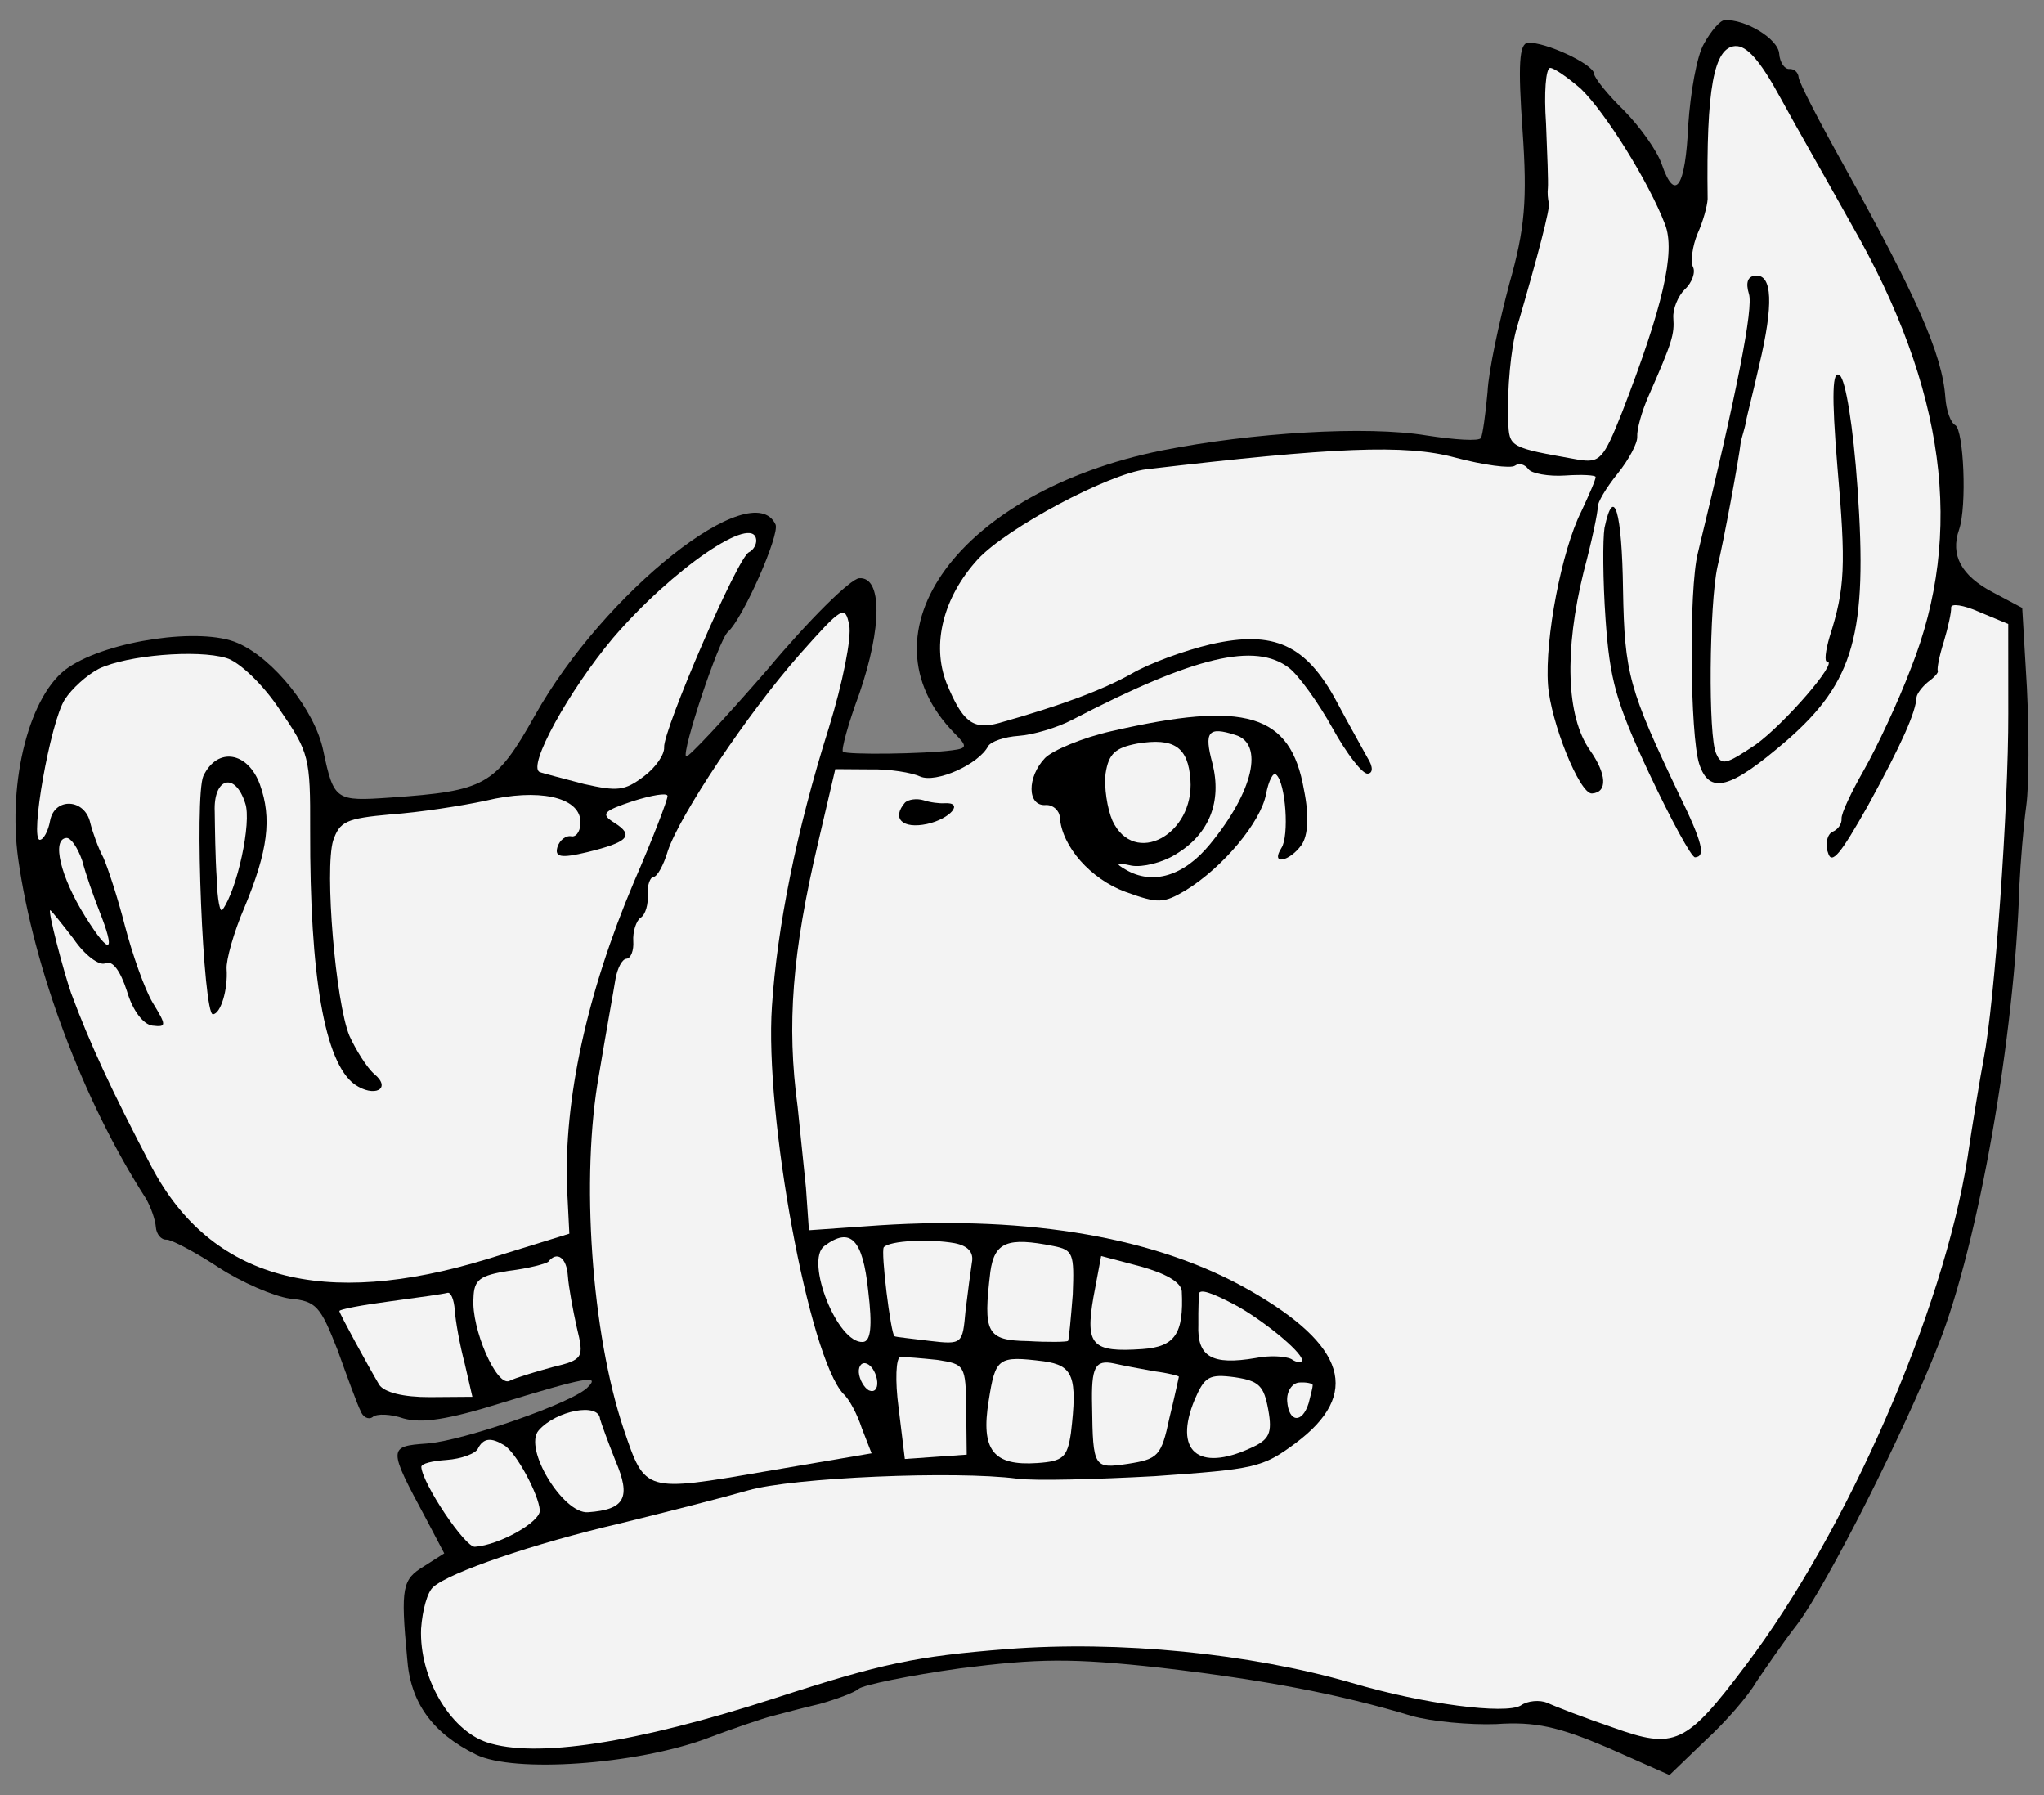 <?xml version="1.0" encoding="UTF-8" standalone="no"?>
<!DOCTYPE svg PUBLIC "-//W3C//DTD SVG 1.1//EN" "http://www.w3.org/Graphics/SVG/1.1/DTD/svg11.dtd">
<svg xmlns:dc="http://purl.org/dc/elements/1.1/" version="1.1" xmlns:xl="http://www.w3.org/1999/xlink" xmlns="http://www.w3.org/2000/svg" viewBox="33.75 60.958 297 260.792" width="297" height="260.792">
  <rect x="33.75" y="60.958" width="297" height="260.792" fill="#808080" stroke="none"/>
  <defs>
    <clipPath id="artboard_clip_path">
      <path d="M 33.75 60.958 L 330.75 60.958 L 330.75 321.75 L 33.75 321.75 Z"/>
    </clipPath>
  </defs>
  <g id="Boar_s_Head_Couped_Close" stroke="none" stroke-opacity="1" stroke-dasharray="none" fill="none" fill-opacity="1">
    <title>Boar&apos;s Head Couped Close</title>
    <g id="Boar_s_Head_Couped_Close_Layer_2" clip-path="url(#artboard_clip_path)">
      <title>Layer 2</title>
      <g id="Group_3">
        <g id="Graphic_33">
          <path d="M 281.332 67.325 C 280.293 69.076 279.377 74.431 279.058 79.1 C 278.659 88.162 277.142 90.462 275.197 84.79 C 274.548 82.9 272.114 79.456 269.751 77.04 C 267.397 74.753 265.419 72.31 265.374 71.668 C 265.275 70.255 258.208 67.006 255.768 67.177 C 254.483 67.267 254.313 70.376 254.978 79.88 C 255.688 90.027 255.333 94.181 253.055 102.213 C 251.625 107.605 250.055 114.684 249.894 117.922 C 249.605 121.169 249.17 124.167 248.94 124.571 C 248.719 125.102 245.087 124.84 241.042 124.219 C 232.294 122.766 215.717 123.796 202.605 126.391 C 173.206 132.319 158.123 152.862 172.438 167.477 C 174.38 169.406 174.269 169.672 172.095 169.953 C 168.131 170.489 156.784 170.637 156.235 170.159 C 155.96 169.92 156.984 166.106 158.614 161.733 C 161.94 152.079 161.942 144.722 158.602 144.955 C 157.318 145.045 151.282 151.017 145.208 158.282 C 138.997 165.428 133.714 171.088 133.439 170.85 C 132.752 170.252 138.189 153.868 139.529 152.742 C 141.716 150.782 147.063 138.664 146.442 137.159 C 143.095 129.907 121.569 146.9 111.47 164.9 C 105.731 175.11 104.234 175.86 90.492 176.821 C 82.529 177.378 82.263 177.267 80.724 170.019 C 79.54 164.165 73.461 156.588 68.272 154.369 C 62.946 152.032 49.533 154.002 43.739 157.892 C 38.064 161.644 34.825 174.39 36.395 185.766 C 38.683 201.868 45.819 220.857 54.943 235.062 C 55.675 236.301 56.323 238.192 56.395 239.219 C 56.467 240.247 57.172 241.101 57.942 241.047 C 58.585 241.002 62.068 242.823 65.449 245.039 C 68.831 247.255 73.487 249.252 75.835 249.604 C 79.733 249.977 80.301 250.712 82.814 257.118 C 84.257 261.147 85.691 265.048 86.139 265.92 C 86.459 266.801 87.266 267.261 87.881 266.831 C 88.487 266.272 90.56 266.385 92.412 267.03 C 95.043 267.749 98.75 267.232 106.707 264.74 C 118.71 261.061 121.004 260.643 119.194 262.447 C 117.283 264.646 101.03 270.299 95.764 270.667 C 90.113 271.063 90.131 271.319 95.619 281.519 L 98.299 286.623 L 95.334 288.508 C 92.239 290.402 91.926 291.457 92.91 301.842 C 93.359 308.263 96.508 312.69 102.924 315.855 C 108.406 318.569 126.13 317.329 136.446 313.51 C 140.218 312.085 144.504 310.624 145.899 310.268 C 147.293 309.913 150.459 309.046 152.873 308.49 C 155.277 307.806 157.92 306.846 158.526 306.288 C 159.261 305.72 165.877 304.354 173.29 303.319 C 184.547 301.887 189.446 301.803 202.322 303.225 C 217.547 305 228.404 307.08 238.82 310.224 C 241.717 311.054 247.303 311.566 251.165 311.425 C 256.816 311.03 260.227 311.824 267.276 314.816 L 276.333 318.829 L 281.533 313.819 C 284.444 311.163 287.789 307.316 288.939 305.299 C 290.226 303.402 292.8 299.609 294.932 296.878 C 299.298 291.024 310.411 269.08 315.448 256.209 C 321.258 241.477 326.513 211.425 327.179 189.567 C 327.34 186.33 327.751 181.138 328.178 178.011 C 328.604 174.884 328.579 167.142 328.268 160.84 L 327.588 149.272 L 323.298 146.99 C 318.743 144.598 317.115 141.615 318.404 137.911 C 319.584 134.473 319.068 123.41 317.858 122.72 C 317.189 122.379 316.55 120.617 316.415 118.691 C 315.975 112.398 312.153 103.889 301.669 85.004 C 298.129 78.67 295.147 72.941 295.093 72.171 C 295.048 71.529 294.49 70.922 293.719 70.976 C 293.077 71.021 292.363 70.039 292.273 68.754 C 292.121 66.571 287.272 63.683 284.318 63.89 C 283.676 63.935 282.362 65.446 281.332 67.325 Z" fill="black"/>
        </g>
        <g id="Graphic_32">
          <path d="M 178.916 165.992 L 178.916 165.992 C 188.029 163.419 193.94 161.198 198.163 158.838 C 200.641 157.374 205.799 155.465 209.736 154.544 C 218.884 152.485 223.55 154.611 228.005 162.946 C 229.789 166.306 231.847 169.905 232.442 171.025 C 233.311 172.384 233.246 173.292 232.475 173.346 C 231.704 173.4 229.434 170.461 227.366 166.734 C 225.299 163.006 222.443 159.076 221.078 158.01 C 216.167 154.223 207.403 156.256 189.594 165.503 C 187.354 166.692 183.812 167.714 181.757 167.858 C 179.702 168.002 177.812 168.65 177.343 169.328 C 175.981 172.005 169.721 174.766 167.457 173.762 C 166.256 173.201 162.991 172.655 160.157 172.724 L 155.121 172.689 L 152.638 183.317 C 148.853 199.327 148.039 209.838 149.645 221.728 C 149.998 224.93 150.495 230.187 150.857 233.517 L 151.288 239.682 L 161.562 238.963 C 183.533 237.556 201.957 240.785 215.265 248.373 C 229.379 256.42 231.551 263.495 221.983 270.618 C 217.198 274.179 216.051 274.388 201.538 275.403 C 193.053 275.867 184.035 276.11 181.559 275.767 C 172.572 274.589 148.895 275.599 142.444 277.47 C 138.901 278.492 130.532 280.626 123.935 282.249 C 111.235 285.202 99.01 289.412 96.705 291.51 C 95.851 292.215 95.131 294.846 94.935 297.57 C 94.649 304.56 99.059 312.253 104.477 314.068 C 111.482 316.418 126.043 314.238 146.361 307.655 C 162.008 302.56 166.844 301.576 180.064 300.523 C 196.366 299.254 215.342 301.153 230.094 305.413 C 240.639 308.548 252.488 310.042 254.719 308.725 C 255.701 308.011 257.499 307.885 258.563 308.327 C 259.763 308.888 264.008 310.527 268.106 311.919 C 277.109 315.161 278.734 314.402 287.355 302.958 C 302.125 283.469 316.143 251.385 319.625 229.201 C 320.413 223.855 321.505 217.325 321.977 214.84 C 323.594 206.596 325.6 178.062 325.565 164.642 L 325.557 151.608 L 321.303 149.84 C 319.039 148.837 317.214 148.577 317.259 149.219 C 317.304 149.862 316.815 152.09 316.188 154.199 C 315.552 156.179 315.173 158.141 315.319 158.389 C 315.466 158.637 314.868 159.324 313.886 160.038 C 313.032 160.743 312.324 161.696 312.231 162.219 C 312.127 164.42 310.121 168.949 305.2 177.94 C 301.181 185.061 299.876 186.701 299.356 184.802 C 298.88 183.544 299.295 182.096 300.048 181.785 C 300.801 181.474 301.389 180.659 301.335 179.888 C 301.281 179.117 302.744 176.047 304.584 172.821 C 306.423 169.595 309.57 162.921 311.421 158.017 C 319.211 138.371 316.454 117.397 302.785 93.573 C 299.537 87.735 294.835 79.545 292.465 75.194 C 289.502 69.722 287.542 67.536 285.872 67.653 C 282.79 67.869 281.653 73.756 281.876 89.873 C 281.82 90.91 281.202 93.147 280.42 94.879 C 279.646 96.74 279.405 98.822 279.724 99.703 C 280.164 100.447 279.629 102.033 278.536 103.013 C 277.572 103.984 276.798 105.845 276.888 107.129 C 277.059 109.569 276.745 110.624 273.294 118.48 C 272.29 120.744 271.571 123.375 271.643 124.403 C 271.706 125.302 270.455 127.712 268.791 129.765 C 267.128 131.817 265.859 133.971 265.904 134.613 C 265.949 135.255 265.08 139.446 263.853 144.049 C 261.038 155.474 261.318 165.005 264.759 169.927 C 267.194 173.37 267.383 176.067 265.071 176.229 C 263.273 176.355 259.051 165.809 258.674 160.414 C 258.207 153.736 260.666 140.916 263.499 135.297 C 264.622 132.896 265.625 130.631 265.598 130.246 C 265.58 129.989 263.636 129.867 261.196 130.038 C 258.755 130.208 256.27 129.737 255.84 129.122 C 255.272 128.387 254.484 128.184 253.869 128.614 C 253.253 129.044 249.347 128.543 245.138 127.418 C 237.903 125.472 227.611 125.933 200.344 129.13 C 194.84 129.773 180.032 137.649 175.833 142.202 C 170.798 147.716 169.082 154.548 171.284 160.201 C 173.615 165.846 175.117 167.032 178.916 165.992 Z" fill="#f3f3f3"/>
        </g>
        <g id="Graphic_31">
          <path d="M 263.463 73.866 C 267.062 77.357 273.313 87.374 275.679 93.533 C 277.251 97.553 275.358 105.558 269.456 120.813 C 266.712 127.716 266.234 128.266 262.969 127.72 C 253.038 125.962 253.038 125.962 252.897 122.1 C 252.711 117.596 253.307 111.359 254.146 108.59 C 257.272 97.918 258.997 91.215 258.815 90.453 C 258.651 89.948 258.579 88.921 258.662 88.27 C 258.737 87.49 258.578 83.371 258.392 78.867 C 258.087 74.5 258.349 70.868 258.991 70.824 C 259.505 70.788 261.539 72.194 263.463 73.866 Z" fill="#f3f3f3"/>
        </g>
        <g id="Graphic_30">
          <path d="M 143.631 139.42 C 143.676 140.062 143.216 140.869 142.592 141.171 C 140.958 141.801 130.078 167.084 130.249 169.524 C 130.321 170.551 129.034 172.448 127.317 173.73 C 124.497 175.863 123.47 175.935 118.619 174.854 C 115.593 174.033 112.705 173.332 112.173 173.111 C 110.312 172.338 116.383 161.33 122.815 153.653 C 131.407 143.631 143.353 135.439 143.631 139.42 Z" fill="#f3f3f3"/>
        </g>
        <g id="Graphic_29">
          <path d="M 66.618 156.55 C 68.461 157.066 71.914 160.31 74.367 164.01 C 78.678 170.291 78.851 170.924 78.817 181.509 C 78.758 202.809 80.922 215.305 85.275 218.486 C 88.124 220.48 90.741 219.136 88.139 216.995 C 87.039 216.039 85.438 213.441 84.524 211.44 C 82.504 206.548 80.9 187.301 82.154 183.083 C 83.121 180.305 83.993 179.857 90.534 179.27 C 94.644 178.983 100.773 178.038 104.333 177.273 C 111.949 175.45 117.846 176.715 118.088 180.183 C 118.178 181.467 117.608 182.54 116.828 182.465 C 116.04 182.262 115.057 182.976 114.743 184.031 C 114.329 185.479 115.246 185.673 119.054 184.762 C 125.018 183.312 125.983 182.341 123.014 180.484 C 120.988 179.206 121.347 178.793 125.761 177.323 C 128.413 176.493 130.707 176.074 130.743 176.588 C 130.779 177.101 128.596 182.804 125.817 189.193 C 119.06 205.153 115.633 220.751 116.155 233.75 L 116.476 240.18 L 104.601 243.85 C 80.593 251.207 64.41 246.789 55.784 230.486 C 49.976 219.405 46.785 212.53 44.081 205.234 C 42.948 201.957 40.659 193.212 41.044 193.185 C 41.173 193.176 42.729 195.132 44.432 197.336 C 46.015 199.678 48.196 201.332 49.068 200.884 C 50.069 200.427 51.204 201.896 52.19 204.925 C 53.039 207.834 54.595 209.79 55.897 209.957 C 57.979 210.198 57.961 209.942 55.921 206.6 C 54.75 204.617 52.978 199.578 51.92 195.522 C 50.853 191.338 49.382 186.923 48.77 185.546 C 48.029 184.179 47.225 181.912 46.869 180.517 C 46.104 176.957 41.702 176.748 41.036 180.15 C 40.759 181.718 40.069 182.928 39.555 182.964 C 38.014 183.072 41.067 165.822 43.163 162.578 C 44.211 160.956 46.397 158.997 48.141 158.1 C 52.263 156.134 62.4 155.296 66.618 156.55 Z" fill="#f3f3f3"/>
        </g>
        <g id="Graphic_28">
          <path d="M 154.185 166.689 C 149.43 181.734 146.666 195.737 145.915 207.147 C 144.827 222.968 151.288 258.138 156.306 263.466 C 157.131 264.182 158.32 266.422 158.977 268.441 L 160.394 272.085 L 144.961 274.713 C 127.363 277.75 127.491 277.741 124.404 268.665 C 119.683 254.669 118.093 231.936 120.794 217.034 C 121.794 211.028 122.913 204.883 123.181 203.187 C 123.459 201.619 124.14 200.281 124.782 200.236 C 125.424 200.191 125.857 198.999 125.767 197.715 C 125.668 196.302 126.203 194.716 126.818 194.286 C 127.562 193.846 127.968 192.269 127.869 190.856 C 127.779 189.572 128.212 188.38 128.726 188.344 C 129.239 188.308 130.159 186.695 130.786 184.587 C 132.491 179.434 142.3 164.68 149.954 156.014 C 156.175 148.997 156.551 148.842 157.143 151.769 C 157.525 153.549 156.185 160.225 154.185 166.689 Z" fill="#f3f3f3"/>
        </g>
        <g id="Graphic_27">
          <path d="M 45.705 186.019 C 46.234 188.047 47.358 191.195 48.144 193.205 C 50.648 199.483 49.776 199.931 46.143 194.119 C 42.51 188.307 41.225 182.847 43.408 182.695 C 44.05 182.65 45.057 184.128 45.705 186.019 Z" fill="#f3f3f3"/>
        </g>
        <g id="Graphic_26">
          <path d="M 116.256 246.262 C 116.373 247.931 116.991 251.244 117.556 253.785 C 118.641 258.227 118.531 258.492 113.961 259.586 C 111.428 260.28 108.648 261.119 107.775 261.568 C 105.903 262.473 102.21 253.955 102.547 249.543 C 102.615 246.828 103.478 246.252 107.689 245.57 C 110.506 245.244 113.039 244.551 113.406 244.267 C 114.711 242.627 116.076 243.693 116.256 246.262 Z" fill="#f3f3f3"/>
        </g>
        <g id="Graphic_25">
          <path d="M 159.906 248.501 C 160.522 253.62 160.29 255.83 159.134 255.911 C 155.409 256.172 150.694 244.112 153.513 241.978 C 157.315 239.131 159.119 240.941 159.906 248.501 Z" fill="#f3f3f3"/>
        </g>
        <g id="Graphic_24">
          <path d="M 172.456 241.557 C 174.418 241.936 175.261 242.91 174.974 244.35 C 174.798 245.523 174.371 248.651 174.046 251.384 C 173.608 256.19 173.617 256.318 168.802 255.751 C 166.198 255.417 163.859 255.194 163.721 255.074 C 163.181 254.725 161.694 242.697 162.172 242.147 C 163.008 241.185 168.797 240.91 172.456 241.557 Z" fill="#f3f3f3"/>
        </g>
        <g id="Graphic_23">
          <path d="M 186.811 241.973 C 189.69 242.546 189.855 243.051 189.625 249.004 C 189.354 252.507 189.056 255.626 188.937 255.763 C 188.689 255.91 186.111 255.961 183.13 255.782 C 177.058 255.69 176.592 254.561 177.651 245.711 C 178.253 241.41 180.135 240.633 186.811 241.973 Z" fill="#f3f3f3"/>
        </g>
        <g id="Graphic_22">
          <path d="M 99.829 251.282 C 99.946 252.952 100.573 256.392 101.276 259.054 L 102.388 263.88 L 96.196 263.926 C 92.325 263.939 89.565 263.228 88.842 262.117 C 87.232 259.39 83.088 251.807 83.061 251.422 C 83.043 251.165 86.355 250.546 90.447 250.002 C 94.41 249.467 98.117 248.95 98.75 248.776 C 99.255 248.612 99.721 249.741 99.829 251.282 Z" fill="#f3f3f3"/>
        </g>
        <g id="Graphic_21">
          <path d="M 205.468 248.541 C 205.77 254.715 204.483 256.612 199.731 256.944 C 192.411 257.456 191.431 256.363 192.624 249.439 L 193.752 243.424 L 199.538 244.955 C 203.224 245.988 205.378 247.257 205.468 248.541 Z" fill="#f3f3f3"/>
        </g>
        <g id="Graphic_20">
          <path d="M 213.087 250.461 C 216.974 252.512 222.856 257.263 222.945 258.548 C 222.972 258.933 222.202 258.987 221.386 258.398 C 220.451 257.948 218.122 257.852 216.213 258.244 C 209.836 259.335 207.682 258.066 207.873 253.407 C 207.84 251.086 207.962 249.141 207.944 248.884 C 208.156 248.224 209.605 248.639 213.087 250.461 Z" fill="#f3f3f3"/>
        </g>
        <g id="Graphic_19">
          <path d="M 161.216 261.702 C 161.288 262.73 160.81 263.28 160.013 262.948 C 159.344 262.608 158.612 261.368 158.54 260.341 C 158.468 259.313 159.074 258.755 159.744 259.095 C 160.541 259.427 161.145 260.675 161.216 261.702 Z" fill="#f3f3f3"/>
        </g>
        <g id="Graphic_18">
          <path d="M 169.899 258.514 C 173.943 259.135 174.08 259.254 174.144 265.703 L 174.217 272.28 L 169.722 272.594 L 165.227 272.909 L 164.32 265.486 C 163.785 261.523 163.937 258.157 164.579 258.112 C 165.221 258.067 167.688 258.281 169.899 258.514 Z" fill="#f3f3f3"/>
        </g>
        <g id="Graphic_17">
          <path d="M 185.401 258.721 C 189.702 259.323 190.332 260.957 189.357 269.156 C 188.829 272.678 188.222 273.236 184.498 273.497 C 178.076 273.946 176.236 271.622 177.412 264.442 C 178.393 258.178 178.761 257.894 185.401 258.721 Z" fill="#f3f3f3"/>
        </g>
        <g id="Graphic_16">
          <path d="M 201.506 260.176 C 203.459 260.426 205.037 260.832 205.046 260.961 C 205.046 260.961 204.464 263.712 203.661 266.994 C 202.497 272.496 202.01 272.918 197.67 273.608 C 192.688 274.344 192.551 274.224 192.436 265.198 C 192.297 259.529 192.868 258.457 195.619 259.039 C 196.93 259.334 199.415 259.806 201.506 260.176 Z" fill="#f3f3f3"/>
        </g>
        <g id="Graphic_15">
          <path d="M 120.939 267.1 C 121.113 267.733 122.072 270.377 123.169 273.139 C 125.481 278.527 124.571 280.269 119.176 280.646 C 115.58 280.897 109.751 271.367 112.021 268.756 C 114.529 265.871 120.769 264.66 120.939 267.1 Z" fill="#f3f3f3"/>
        </g>
        <g id="Graphic_14">
          <path d="M 218.027 265.732 C 218.655 269.172 218.204 270.107 215.45 271.332 C 207.823 274.834 204.25 271.728 207.343 264.285 C 208.788 260.957 209.403 260.527 213.182 261.037 C 216.703 261.565 217.399 262.291 218.027 265.732 Z" fill="#f3f3f3"/>
        </g>
        <g id="Graphic_13">
          <path d="M 107.009 270.914 C 108.76 271.953 112.025 278.048 112.187 280.36 C 112.304 282.03 106.346 285.415 102.749 285.666 C 101.337 285.765 95.14 276.519 94.97 274.079 C 94.934 273.565 96.586 273.191 98.641 273.048 C 100.824 272.895 102.834 272.109 103.174 271.44 C 103.966 269.836 105.121 269.755 107.009 270.914 Z" fill="#f3f3f3"/>
        </g>
        <g id="Graphic_12">
          <path d="M 224.49 262.182 C 224.508 262.439 224.204 263.622 223.899 264.805 C 222.95 267.84 220.996 267.589 220.781 264.507 C 220.682 263.094 221.5 261.875 222.528 261.803 C 223.555 261.731 224.472 261.925 224.49 262.182 Z" fill="#f3f3f3"/>
        </g>
        <g id="Graphic_11">
          <path d="M 287.873 103.651 C 288.531 105.67 286.256 117.444 280.442 141.34 C 279.131 146.594 279.32 167.747 280.644 171.913 C 282.123 176.456 285.161 175.598 293.317 168.575 C 303.172 160.013 305.136 153.036 303.654 131.844 C 303.017 122.725 301.916 116.22 301.092 115.503 C 299.993 114.548 299.859 118.171 300.724 128.693 C 301.995 143.188 301.835 146.426 299.613 153.422 C 298.986 155.531 298.837 157.09 299.223 157.063 C 301.021 156.937 293.017 166.144 288.839 169.146 C 284.524 172.029 283.891 172.203 283.123 170.449 C 281.925 168.081 282.119 148.708 283.292 143.335 C 284.196 139.658 286.443 127.498 286.676 125.288 C 286.768 124.765 286.98 124.105 287.082 123.71 C 287.183 123.316 287.395 122.656 287.479 122.005 C 287.571 121.482 288.485 117.934 289.371 114 C 291.467 105.206 291.29 100.83 288.849 101.001 C 287.693 101.082 287.371 102.008 287.873 103.651 Z" fill="black"/>
        </g>
        <g id="Graphic_10">
          <path d="M 266.89 137.641 C 266.621 139.338 266.649 145.273 267.044 150.924 C 267.655 159.657 268.531 162.952 273.386 173.324 C 276.568 180.071 279.532 185.543 280.046 185.507 C 281.587 185.399 281.195 183.49 277.729 176.376 C 270.469 161.138 269.793 158.863 269.582 146.616 C 269.434 135.269 268.248 131.222 266.89 137.641 Z" fill="black"/>
        </g>
        <g id="Graphic_9">
          <path d="M 195.261 167.172 C 191.067 168.11 186.68 169.966 185.596 171.074 C 182.95 173.84 182.989 178.097 185.686 177.908 C 186.714 177.836 187.676 178.672 187.748 179.7 C 188.044 183.938 192.247 188.678 197.28 190.52 C 202.048 192.251 202.818 192.198 206.041 190.294 C 211.485 186.945 216.962 180.367 217.711 176.314 C 218.09 174.352 218.771 173.013 219.192 173.5 C 220.567 174.695 221.105 182.401 219.938 184.16 C 218.31 186.726 221.109 186.143 222.874 183.697 C 223.811 182.341 223.999 179.488 223.216 175.671 C 221.279 164.578 214.695 162.715 195.261 167.172 Z" fill="black"/>
        </g>
        <g id="Graphic_8">
          <path d="M 206.725 174.243 C 207.282 182.206 198.579 186.944 195.397 180.198 C 194.629 178.444 194.148 175.251 194.398 173.298 C 194.843 170.428 195.817 169.585 199 168.975 C 204.359 168.084 206.393 169.491 206.725 174.243 Z" fill="#f3f3f3"/>
        </g>
        <g id="Graphic_7">
          <path d="M 213.239 167.722 C 217.456 168.975 215.877 175.926 209.573 183.594 C 205.769 188.248 201.217 189.599 197.313 187.291 C 195.7 186.371 195.948 186.225 198.176 186.714 C 199.744 186.992 202.662 186.272 204.517 185.109 C 209.475 182.182 211.335 177.405 209.912 171.826 C 208.69 167.265 209.278 166.45 213.239 167.722 Z" fill="#f3f3f3"/>
        </g>
        <g id="Graphic_6">
          <path d="M 165.268 177.529 C 163.238 179.865 164.895 181.427 168.456 180.662 C 171.887 179.906 173.909 177.441 170.955 177.648 C 170.313 177.693 168.882 177.534 167.956 177.212 C 166.902 176.899 165.755 177.108 165.268 177.529 Z" fill="black"/>
        </g>
        <g id="Graphic_5">
          <path d="M 63.299 173.689 C 61.964 176.751 63.275 208.409 64.688 208.31 C 65.843 208.229 66.885 204.671 66.679 201.717 C 66.589 200.433 67.723 196.353 69.279 192.759 C 72.703 184.518 73.279 179.832 71.516 174.921 C 69.762 170.14 65.324 169.418 63.299 173.689 Z" fill="black"/>
        </g>
        <g id="Graphic_4">
          <path d="M 69.384 177.652 C 70.352 180.423 68.2 190.254 66.077 193.112 C 65.728 193.653 65.327 191.616 65.249 188.653 C 65.033 185.571 64.985 181.186 64.952 178.865 C 64.739 173.976 67.896 172.981 69.384 177.652 Z" fill="#f3f3f3"/>
        </g>
      </g>
    </g>
  </g>
</svg>
